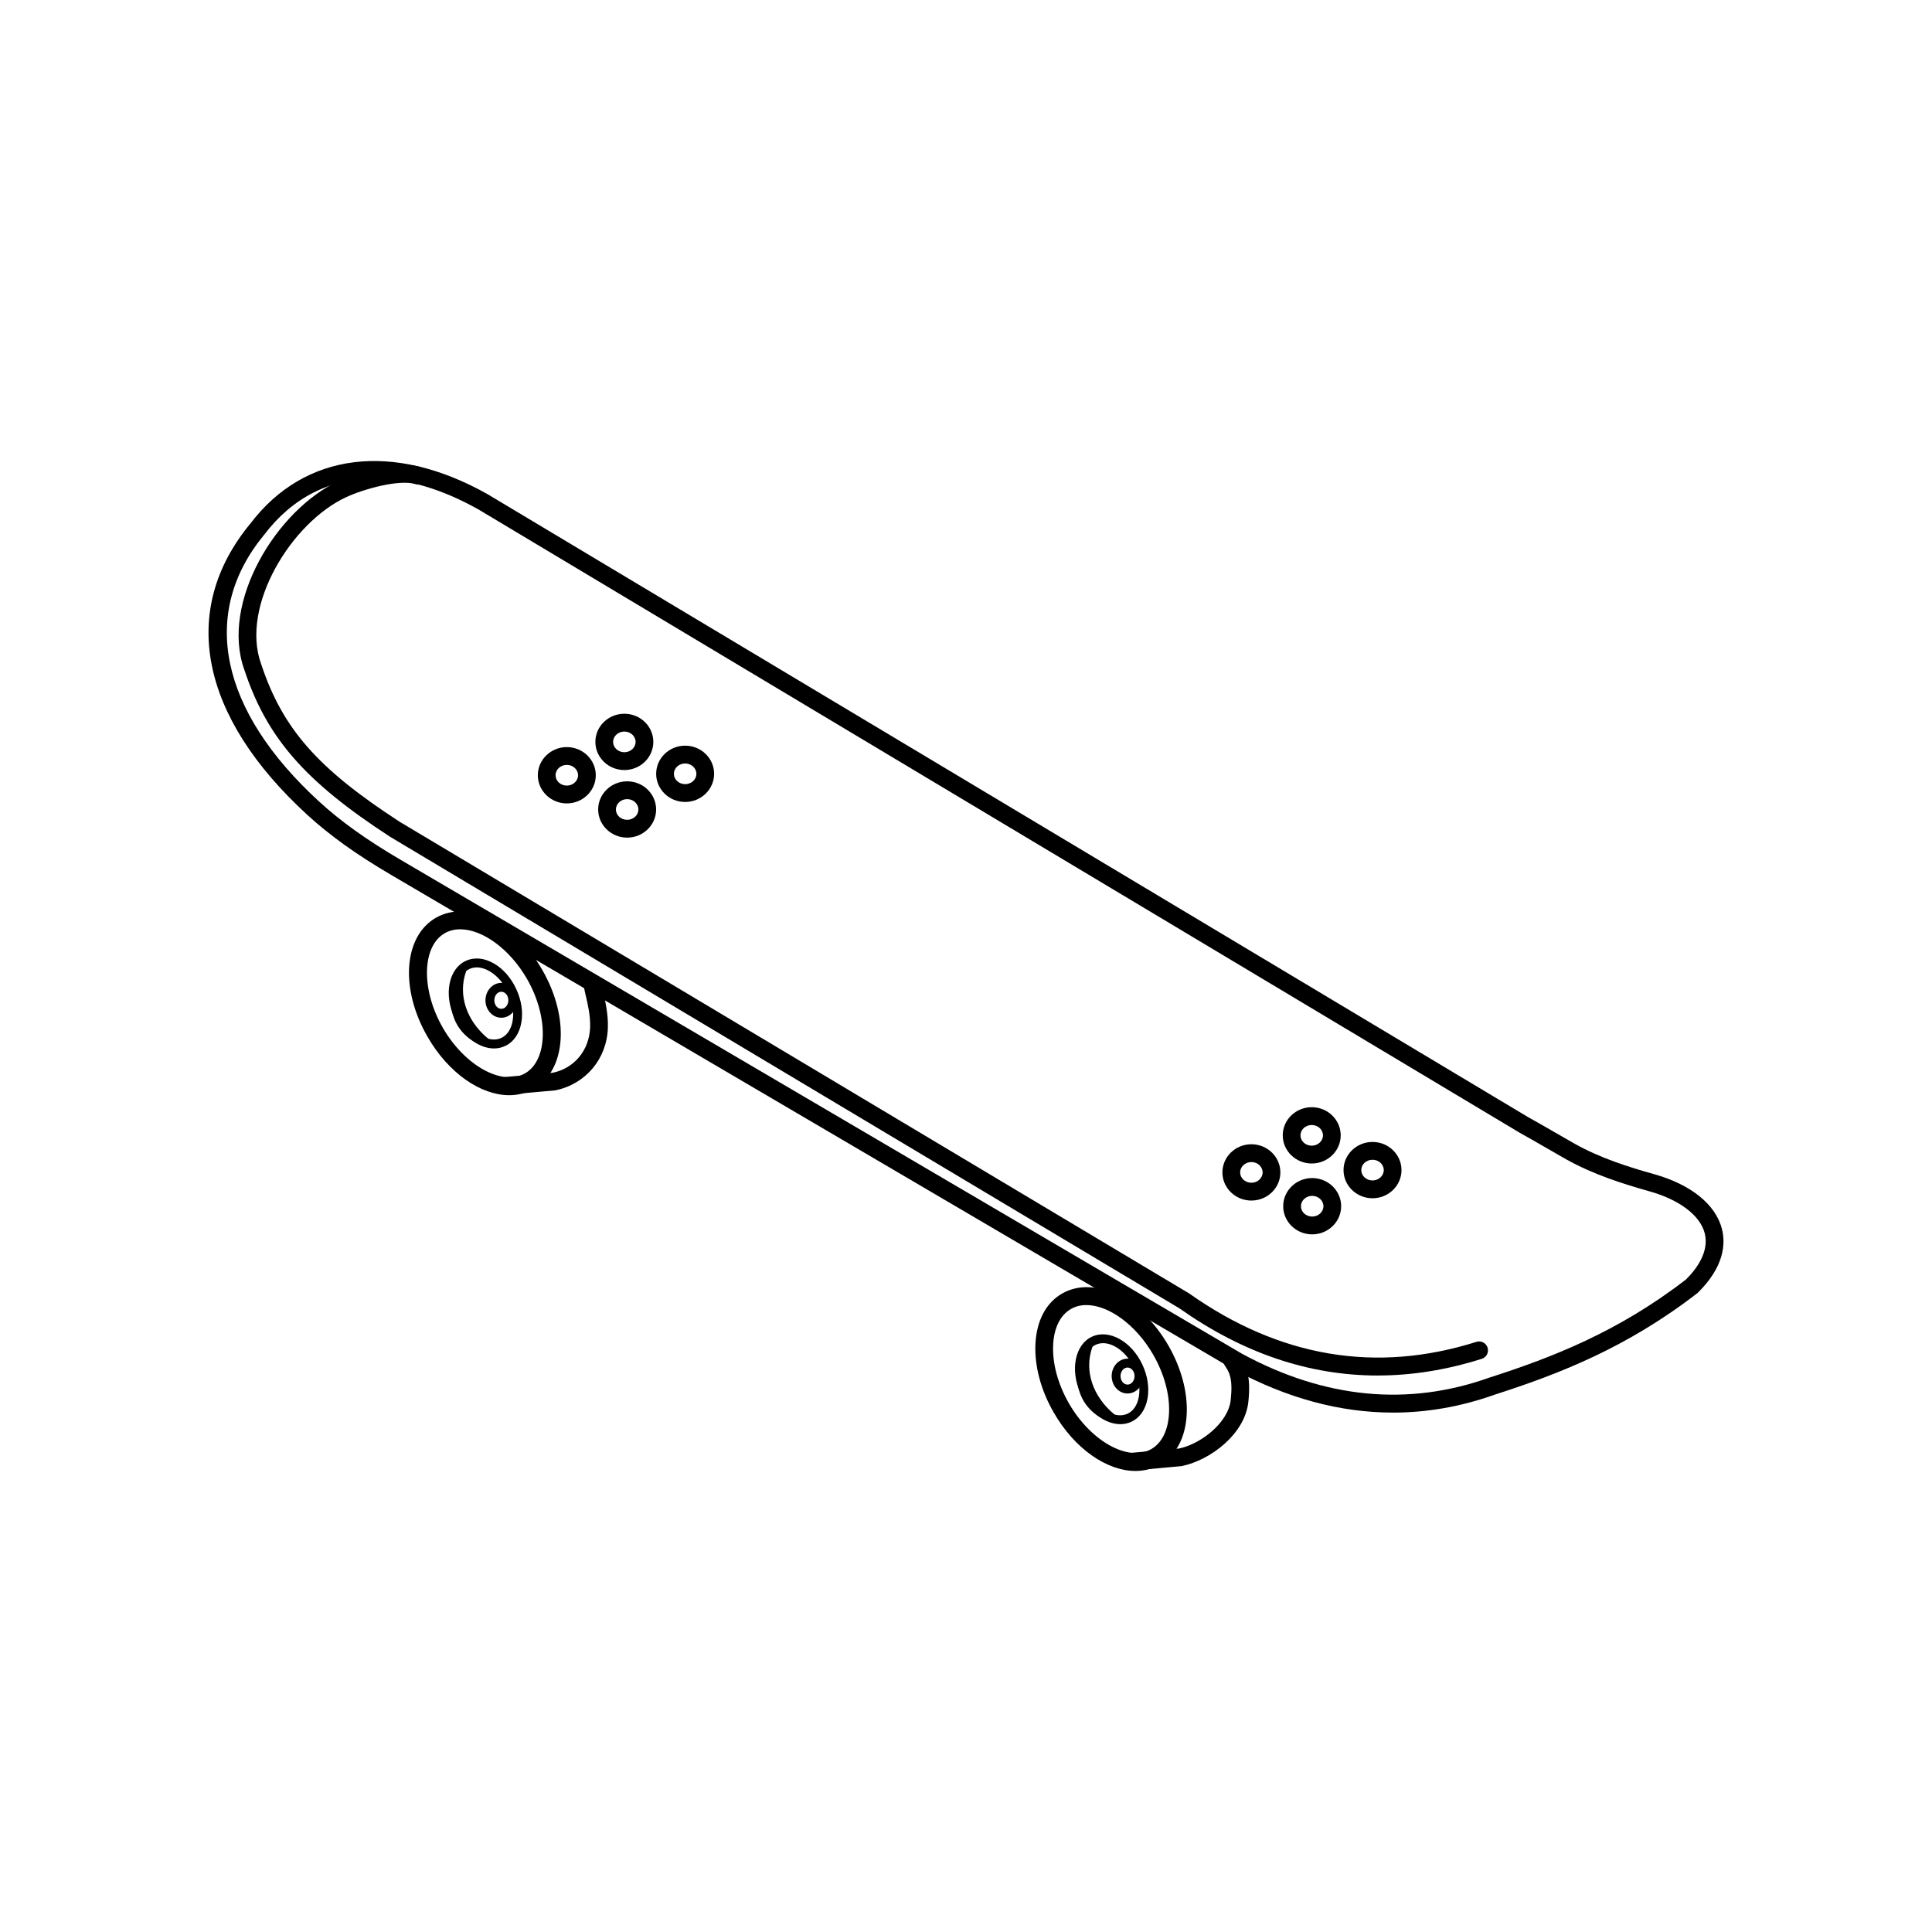 <?xml version="1.0" encoding="UTF-8"?>
<!-- Uploaded to: ICON Repo, www.svgrepo.com, Generator: ICON Repo Mixer Tools -->
<svg fill="#000000" width="800px" height="800px" version="1.1" viewBox="144 144 512 512" xmlns="http://www.w3.org/2000/svg">
 <g>
  <path d="m513.15 518.35c-14.02 0-28.148-3.816-42.227-11.43l-223.32-131.09c-9.156-5.375-16.199-10.414-22.172-15.891-28.531-26.137-34.023-54.277-15.062-77.207 14.352-18.867 37.852-21.816 62.809-7.789l275.87 165.16c1.949 1.07 4.102 2.312 6.406 3.641 1.883 1.098 3.867 2.238 5.926 3.402 6.766 3.789 14.375 6.176 20.93 8.008 9.785 2.738 16.352 8.027 18.016 14.516 0.992 3.891 0.684 9.98-6.434 16.969-18.816 14.57-36.922 21.539-53.715 26.941-8.938 3.184-17.961 4.777-27.023 4.777zm-269.99-247.54c-11.562 0-21.602 4.984-29.113 14.855-17.203 20.801-11.875 46.57 14.555 70.781 5.719 5.234 12.512 10.102 21.375 15.301l223.25 131.06c21.902 11.832 43.93 13.953 65.445 6.285 16.453-5.289 34.105-12.082 52.141-26.027 2.832-2.801 6.195-7.383 4.957-12.23-1.211-4.746-6.715-8.914-14.723-11.145-6.82-1.918-14.762-4.414-21.961-8.441-2.074-1.172-4.074-2.332-5.977-3.43-2.285-1.316-4.426-2.555-6.356-3.613l-0.074-0.047-275.85-165.13c-9.773-5.496-19.137-8.215-27.668-8.215z"/>
  <path d="m509.12 508.53c-18.188 0-35.781-5.945-52.562-17.805l-209.15-124.95c-22.609-14.684-32.711-26.266-38.676-44.332-6.359-17.723 8.469-42.32 25.082-50 4.383-2.019 15.473-5.586 21.691-3.66 1.238 0.387 1.938 1.703 1.559 2.949-0.387 1.246-1.707 1.918-2.938 1.566-4.215-1.316-13.52 1.207-18.348 3.438-14.539 6.711-28.102 28.848-22.602 44.156 5.672 17.172 14.93 27.723 36.711 41.871l209.23 125c24.008 16.957 49.57 21.234 76.16 12.84 1.25-0.379 2.562 0.305 2.945 1.539 0.391 1.246-0.293 2.57-1.531 2.957-9.32 2.949-18.52 4.422-27.57 4.422z"/>
  <path d="m475.63 462.16c-4.234 0-7.68-3.344-7.68-7.457 0-4.121 3.441-7.465 7.68-7.465 4.234 0 7.68 3.344 7.68 7.465 0 4.113-3.441 7.457-7.68 7.457zm0-10.203c-1.645 0-2.981 1.234-2.981 2.746s1.336 2.738 2.981 2.738c1.645 0 2.981-1.227 2.981-2.738 0-1.508-1.336-2.746-2.981-2.746z"/>
  <path d="m294.21 356.91c-4.234 0-7.68-3.344-7.68-7.465 0-4.109 3.441-7.457 7.68-7.457 4.234 0 7.68 3.344 7.68 7.457-0.004 4.117-3.445 7.465-7.68 7.465zm0-10.203c-1.645 0-2.981 1.227-2.981 2.738 0 1.512 1.336 2.746 2.981 2.746 1.645 0 2.981-1.234 2.981-2.746-0.004-1.512-1.34-2.738-2.981-2.738z"/>
  <path d="m309.46 348.07c-4.234 0-7.68-3.344-7.68-7.457 0-4.121 3.441-7.465 7.68-7.465 4.234 0 7.68 3.344 7.68 7.465-0.004 4.109-3.445 7.457-7.68 7.457zm0-10.203c-1.645 0-2.981 1.234-2.981 2.746s1.336 2.738 2.981 2.738 2.981-1.227 2.981-2.738c-0.004-1.512-1.34-2.746-2.981-2.746z"/>
  <path d="m325.57 356.53c-4.234 0-7.68-3.344-7.68-7.457 0-4.121 3.441-7.465 7.68-7.465 4.234 0 7.68 3.344 7.68 7.465-0.004 4.109-3.445 7.457-7.68 7.457zm0-10.203c-1.645 0-2.981 1.234-2.981 2.746 0 1.512 1.336 2.738 2.981 2.738 1.645 0 2.981-1.227 2.981-2.738-0.004-1.512-1.34-2.746-2.981-2.746z"/>
  <path d="m310.2 365.98c-4.234 0-7.68-3.344-7.68-7.457 0-4.121 3.441-7.465 7.68-7.465 4.234 0 7.68 3.344 7.68 7.465 0 4.109-3.445 7.457-7.68 7.457zm0-10.203c-1.645 0-2.981 1.234-2.981 2.746 0 1.512 1.336 2.738 2.981 2.738s2.981-1.227 2.981-2.738c-0.004-1.512-1.336-2.746-2.981-2.746z"/>
  <path d="m491.74 471.12c-4.234 0-7.68-3.344-7.68-7.457 0-4.121 3.441-7.465 7.68-7.465 4.234 0 7.68 3.344 7.68 7.465 0 4.109-3.445 7.457-7.68 7.457zm0-10.203c-1.645 0-2.981 1.234-2.981 2.746s1.336 2.738 2.981 2.738c1.645 0 2.981-1.227 2.981-2.738s-1.336-2.746-2.981-2.746z"/>
  <path d="m491.62 452.34c-4.234 0-7.68-3.344-7.68-7.465 0-4.109 3.441-7.457 7.68-7.457 4.234 0 7.68 3.344 7.68 7.457 0 4.121-3.441 7.465-7.68 7.465zm0-10.203c-1.645 0-2.981 1.227-2.981 2.738s1.336 2.746 2.981 2.746c1.645 0 2.981-1.234 2.981-2.746s-1.336-2.738-2.981-2.738z"/>
  <path d="m507.73 461.55c-4.234 0-7.68-3.344-7.68-7.465 0-4.109 3.441-7.457 7.68-7.457 4.234 0 7.68 3.344 7.68 7.457 0 4.121-3.441 7.465-7.68 7.465zm0-10.203c-1.645 0-2.981 1.227-2.981 2.738s1.336 2.746 2.981 2.746c1.645 0 2.981-1.234 2.981-2.746s-1.336-2.738-2.981-2.738z"/>
  <path d="m278.95 434.24c-7.535 0-16.102-5.824-21.676-15.531-7.297-12.691-6.324-26.516 2.207-31.473 8.527-4.902 20.941 1.113 28.238 13.816 7.297 12.691 6.328 26.516-2.207 31.473-2.012 1.164-4.238 1.715-6.562 1.715zm-12.988-43.969c-1.496 0-2.894 0.34-4.129 1.059-6.043 3.504-6.269 14.969-0.492 25.023 5.781 10.055 15.77 15.586 21.824 12.082 6.043-3.512 6.269-14.969 0.492-25.023-4.606-8-11.871-13.141-17.695-13.141z"/>
  <path d="m274.9 421.85c-1.484 0-3.039-0.453-4.566-1.336-2.441-1.418-4.539-3.824-5.898-6.773-2.875-6.211-1.539-12.984 2.981-15.086 2.246-1.059 4.914-0.812 7.504 0.691 2.441 1.418 4.539 3.824 5.898 6.766 1.363 2.949 1.84 6.109 1.34 8.895-0.523 2.949-2.055 5.152-4.32 6.203-0.926 0.43-1.914 0.641-2.938 0.641zm-4.551-21.48c-0.688 0-1.344 0.148-1.945 0.426-3.34 1.559-4.168 6.922-1.84 11.953 1.16 2.516 2.918 4.543 4.949 5.723 1.898 1.105 3.789 1.309 5.332 0.598 1.547-0.719 2.613-2.312 2.996-4.481 0.414-2.312 0.004-4.977-1.156-7.484-1.16-2.508-2.918-4.543-4.949-5.723-1.152-0.672-2.309-1.012-3.387-1.012z"/>
  <path d="m278.16 434.12c-1.203 0-2.227-0.922-2.336-2.148-0.113-1.301 0.84-2.441 2.133-2.562l12.562-1.125c5.684-1.199 9.66-5.945 9.871-12.047 0.109-3.031-0.672-6.352-1.188-8.535-0.207-0.875-0.367-1.586-0.441-2.066-0.188-1.289 0.703-2.488 1.984-2.672 1.332-0.195 2.477 0.691 2.672 1.992 0.055 0.379 0.191 0.949 0.359 1.66 0.578 2.434 1.445 6.121 1.316 9.789-0.285 8.223-5.867 14.867-13.887 16.543l-12.832 1.16c-0.074 0.012-0.141 0.012-0.215 0.012z"/>
  <path d="m266.38 401.12c-3.606 8.699-1.566 16.121 6.266 19.07-6.559-5.422-8.41-12.941-6.266-19.07z"/>
  <path d="m272.65 421.38c-0.137 0-0.273-0.027-0.414-0.074-3.672-1.383-6.328-3.777-7.691-6.941-1.645-3.805-1.383-8.543 0.754-13.688 0.246-0.59 0.934-0.855 1.504-0.656 0.594 0.23 0.895 0.895 0.688 1.492-2.156 6.164 0.105 12.977 5.906 17.77 0.441 0.367 0.555 1.004 0.27 1.504-0.215 0.379-0.609 0.594-1.016 0.594z"/>
  <path d="m276.86 413.71c-2.324 0-4.207-2.074-4.207-4.617 0-2.555 1.887-4.625 4.207-4.625 2.324 0 4.207 2.074 4.207 4.625 0.004 2.543-1.883 4.617-4.207 4.617zm0-6.887c-1.023 0-1.859 1.016-1.859 2.266 0 1.246 0.836 2.258 1.859 2.258 1.023 0 1.859-1.016 1.859-2.258 0-1.25-0.836-2.266-1.859-2.266z"/>
  <path d="m444.9 533.82c-7.535 0-16.102-5.824-21.676-15.531-3.387-5.891-5.098-12.312-4.824-18.094 0.293-6.164 2.789-10.914 7.031-13.371 8.543-4.93 20.945 1.125 28.238 13.816 3.387 5.891 5.098 12.312 4.824 18.094-0.293 6.164-2.789 10.914-7.031 13.371-2.012 1.16-4.242 1.715-6.562 1.715zm-12.988-43.965c-1.496 0-2.894 0.34-4.129 1.059-2.809 1.621-4.477 5.004-4.688 9.504-0.234 4.894 1.258 10.395 4.195 15.512 5.789 10.047 15.773 15.586 21.824 12.082 2.809-1.621 4.469-5.004 4.688-9.504 0.234-4.894-1.258-10.395-4.195-15.512-4.606-7.996-11.871-13.141-17.695-13.141z"/>
  <path d="m440.9 521.42c-3.93 0-8.215-3.125-10.512-8.082-2.867-6.223-1.531-12.996 2.981-15.098 4.512-2.102 10.523 1.234 13.402 7.457 1.363 2.949 1.84 6.109 1.34 8.895-0.523 2.949-2.055 5.152-4.32 6.203-0.914 0.422-1.887 0.625-2.891 0.625zm-4.57-21.465c-0.684 0-1.348 0.137-1.969 0.426-3.34 1.559-4.164 6.922-1.84 11.965 2.332 5.031 6.949 7.844 10.281 6.312 1.547-0.719 2.613-2.312 2.996-4.481 0.414-2.312 0.004-4.977-1.156-7.484-1.898-4.102-5.309-6.738-8.312-6.738z"/>
  <path d="m444.12 533.71c-1.203 0-2.227-0.922-2.336-2.148-0.113-1.301 0.84-2.441 2.129-2.562l12.562-1.133c5.793-1.227 13.008-6.82 13.672-12.82 0.637-5.762-0.43-7.41-1.289-8.746-0.258-0.395-0.492-0.766-0.68-1.152-0.578-1.16-0.109-2.582 1.051-3.16 1.172-0.57 2.57-0.109 3.152 1.059 0.113 0.23 0.262 0.453 0.422 0.691 1.434 2.223 2.773 4.969 2.016 11.824-0.926 8.395-9.887 15.344-17.656 16.969l-12.828 1.172c-0.074 0.008-0.141 0.008-0.215 0.008z"/>
  <path d="m432.34 500.71c-3.606 8.699-1.566 16.121 6.266 19.07-6.559-5.418-8.41-12.941-6.266-19.07z"/>
  <path d="m438.61 520.96c-0.137 0-0.273-0.027-0.414-0.074-3.672-1.383-6.328-3.777-7.691-6.941-1.645-3.805-1.383-8.543 0.754-13.688 0.246-0.59 0.934-0.848 1.504-0.656 0.594 0.23 0.895 0.895 0.688 1.492-2.156 6.164 0.105 12.977 5.906 17.77 0.441 0.367 0.555 1.004 0.27 1.504-0.215 0.383-0.609 0.594-1.016 0.594z"/>
  <path d="m442.81 513.29c-2.324 0-4.207-2.074-4.207-4.617s1.887-4.617 4.207-4.617c2.324 0 4.207 2.074 4.207 4.617 0.004 2.543-1.883 4.617-4.207 4.617zm0-6.875c-1.023 0-1.859 1.016-1.859 2.258 0 1.246 0.836 2.258 1.859 2.258s1.859-1.016 1.859-2.258c0-1.246-0.836-2.258-1.859-2.258z"/>
 </g>
</svg>